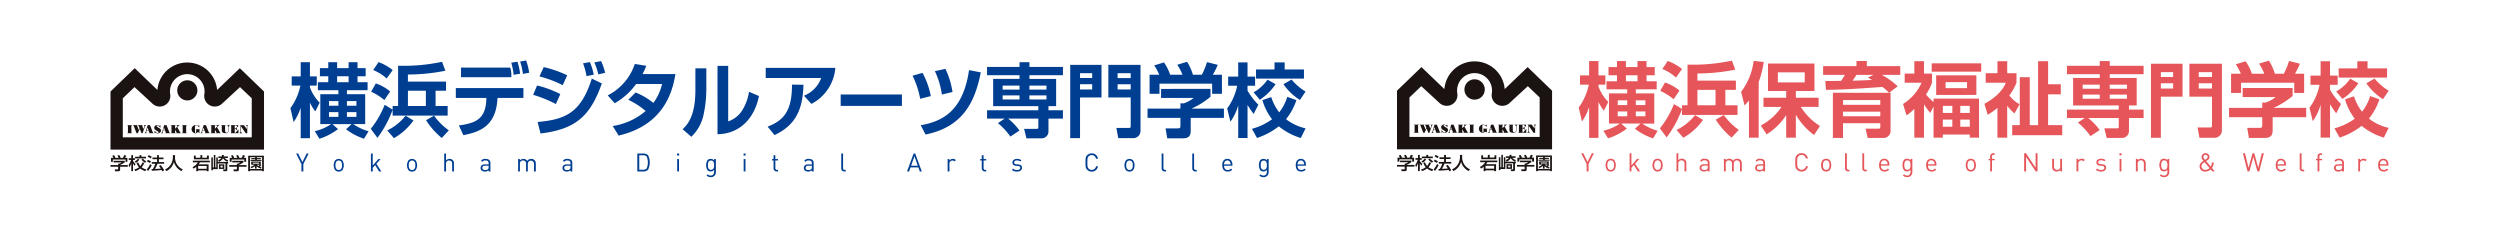 <svg xmlns="http://www.w3.org/2000/svg" width="528" height="50" viewBox="0 0 528 50">
  <g id="Group_8724" data-name="Group 8724" transform="translate(0 -200)">
    <rect id="Rectangle_1823" data-name="Rectangle 1823" width="528" height="50" transform="translate(0 200)" fill="#fff"/>
    <g id="Group_8713" data-name="Group 8713" transform="translate(295.045 212.804)">
      <path id="Path_304" data-name="Path 304" d="M129.478,118.15v1.579h-.409V118.15l-1.138-2.244h.44l.9,1.831.892-1.831h.44Z" transform="translate(-89.022 -96.334)" fill="#e55559"/>
      <path id="Path_305" data-name="Path 305" d="M134.215,119.3a1.1,1.1,0,0,1-1.514,0,1.876,1.876,0,0,1,0-2.1,1.1,1.1,0,0,1,1.514,0,1.876,1.876,0,0,1,0,2.1m-.274-1.868a.664.664,0,0,0-.483-.193.654.654,0,0,0-.478.193,1.145,1.145,0,0,0-.215.816,1.133,1.133,0,0,0,.215.816.654.654,0,0,0,.478.193.664.664,0,0,0,.483-.193,1.153,1.153,0,0,0,.211-.816,1.138,1.138,0,0,0-.211-.816" transform="translate(-88.322 -96.177)" fill="#e55559"/>
      <path id="Path_306" data-name="Path 306" d="M138.5,119.728l-.839-1.353-.515.59v.763h-.387v-3.823h.387v2.556l1.192-1.374h.483l-.9,1.009,1.052,1.632Z" transform="translate(-87.632 -96.334)" fill="#e55559"/>
      <path id="Path_307" data-name="Path 307" d="M142.768,119.3a1.1,1.1,0,0,1-1.514,0,1.875,1.875,0,0,1,0-2.1,1.1,1.1,0,0,1,1.514,0,1.876,1.876,0,0,1,0,2.1m-.274-1.868a.664.664,0,0,0-.483-.193.654.654,0,0,0-.478.193,1.145,1.145,0,0,0-.215.816,1.133,1.133,0,0,0,.215.816.654.654,0,0,0,.478.193.664.664,0,0,0,.483-.193,1.153,1.153,0,0,0,.211-.816,1.138,1.138,0,0,0-.211-.816" transform="translate(-86.975 -96.177)" fill="#e55559"/>
      <path id="Path_308" data-name="Path 308" d="M147.006,119.728V118.1c0-.468-.242-.7-.645-.7a.616.616,0,0,0-.661.7v1.632h-.387V115.9h.387v1.471a.957.957,0,0,1,.742-.322.89.89,0,0,1,.95.977v1.7Z" transform="translate(-86.285 -96.334)" fill="#e55559"/>
      <path id="Path_309" data-name="Path 309" d="M151.251,119.572v-.252a1.213,1.213,0,0,1-1.508.043.738.738,0,0,1-.2-.537c0-.466.329-.762.918-.762h.789v-.252c0-.382-.187-.58-.676-.58a.707.707,0,0,0-.666.306l-.264-.242a1.019,1.019,0,0,1,.935-.4c.713,0,1.057.311,1.057.881v1.793Zm0-1.219h-.735c-.4,0-.6.156-.6.468s.189.45.612.45a.8.8,0,0,0,.586-.176.617.617,0,0,0,.133-.457Z" transform="translate(-85.619 -96.177)" fill="#e55559"/>
      <path id="Path_310" data-name="Path 310" d="M157.363,119.572v-1.627a.656.656,0,1,0-1.31-.043v1.67h-.387v-1.627a.615.615,0,0,0-.649-.7.625.625,0,0,0-.661.7v1.627h-.387V116.93h.387v.289a.965.965,0,0,1,.747-.322.871.871,0,0,1,.81.44,1.015,1.015,0,0,1,.87-.44.964.964,0,0,1,.682.247.981.981,0,0,1,.285.736v1.691Z" transform="translate(-84.923 -96.177)" fill="#e55559"/>
      <path id="Path_311" data-name="Path 311" d="M161.378,119.572v-.252a1.213,1.213,0,0,1-1.508.043.738.738,0,0,1-.2-.537c0-.466.329-.762.918-.762h.789v-.252c0-.382-.188-.58-.676-.58a.705.705,0,0,0-.666.306l-.264-.242a1.018,1.018,0,0,1,.934-.4c.714,0,1.058.311,1.058.881v1.793Zm0-1.219h-.735c-.4,0-.6.156-.6.468s.188.45.612.45a.8.8,0,0,0,.586-.176.617.617,0,0,0,.133-.457Z" transform="translate(-84.025 -96.177)" fill="#e55559"/>
      <path id="Path_312" data-name="Path 312" d="M168.326,119.765a1.311,1.311,0,0,1-.956-.376c-.36-.36-.381-.692-.381-1.567s.021-1.208.381-1.568a1.31,1.31,0,0,1,.956-.375,1.3,1.3,0,0,1,1.326,1.138h-.42a.9.9,0,0,0-.906-.773.908.908,0,0,0-.661.269c-.241.247-.269.527-.269,1.31s.028,1.063.269,1.31a.937.937,0,0,0,1.579-.5h.409a1.3,1.3,0,0,1-1.326,1.138" transform="translate(-82.873 -96.338)" fill="#e55559"/>
      <path id="Path_313" data-name="Path 313" d="M173.529,119.3a1.1,1.1,0,0,1-1.514,0,1.876,1.876,0,0,1,0-2.1,1.1,1.1,0,0,1,1.514,0,1.875,1.875,0,0,1,0,2.1m-.273-1.868a.667.667,0,0,0-.484-.193.654.654,0,0,0-.478.193,1.654,1.654,0,0,0,0,1.632.654.654,0,0,0,.478.193.667.667,0,0,0,.484-.193,1.164,1.164,0,0,0,.21-.816,1.149,1.149,0,0,0-.21-.816" transform="translate(-82.132 -96.177)" fill="#e55559"/>
      <path id="Path_314" data-name="Path 314" d="M176.737,119.728a.63.63,0,0,1-.671-.7V115.9h.387v3.1c0,.258.086.387.355.387h.208v.333Z" transform="translate(-81.444 -96.334)" fill="#e55559"/>
      <path id="Path_315" data-name="Path 315" d="M179.9,119.728a.63.63,0,0,1-.671-.7V115.9h.387v3.1c0,.258.086.387.355.387h.208v.333Z" transform="translate(-80.945 -96.334)" fill="#e55559"/>
      <path id="Path_316" data-name="Path 316" d="M182.67,118.353c0,.58.27.913.779.913a.868.868,0,0,0,.693-.3l.263.23a1.218,1.218,0,0,1-.966.409c-.7,0-1.155-.419-1.155-1.353,0-.859.414-1.353,1.086-1.353.688,0,1.085.488,1.085,1.282v.172Zm1.316-.73a.678.678,0,0,0-1.234,0,1.016,1.016,0,0,0-.082.441h1.4a1.064,1.064,0,0,0-.086-.441" transform="translate(-80.465 -96.177)" fill="#e55559"/>
      <path id="Path_317" data-name="Path 317" d="M187.538,120.786a1.16,1.16,0,0,1-.9-.355l.252-.247a.815.815,0,0,0,.632.264c.512,0,.726-.361.726-.811v-.413a.852.852,0,0,1-.741.344.91.91,0,0,1-.639-.236,2.046,2.046,0,0,1,0-2.2.923.923,0,0,1,.645-.23.83.83,0,0,1,.74.344v-.311h.382v2.722a1.052,1.052,0,0,1-1.1,1.133m.059-3.544c-.574,0-.66.494-.66.988s.086.987.66.987.655-.494.655-.987-.081-.988-.655-.988" transform="translate(-79.793 -96.177)" fill="#e55559"/>
      <path id="Path_318" data-name="Path 318" d="M191.256,118.353c0,.58.269.913.778.913a.868.868,0,0,0,.693-.3l.263.23a1.218,1.218,0,0,1-.966.409c-.7,0-1.154-.419-1.154-1.353,0-.859.414-1.353,1.085-1.353.688,0,1.085.488,1.085,1.282v.172Zm1.316-.73a.679.679,0,0,0-1.235,0,1,1,0,0,0-.081.441h1.4a1.1,1.1,0,0,0-.086-.441" transform="translate(-79.113 -96.177)" fill="#e55559"/>
      <path id="Path_319" data-name="Path 319" d="M199.929,119.3a1.1,1.1,0,0,1-1.513,0,1.875,1.875,0,0,1,0-2.1,1.1,1.1,0,0,1,1.513,0,1.876,1.876,0,0,1,0,2.1m-.273-1.868a.665.665,0,0,0-.484-.193.651.651,0,0,0-.477.193,1.145,1.145,0,0,0-.215.816,1.133,1.133,0,0,0,.215.816.651.651,0,0,0,.477.193.665.665,0,0,0,.484-.193,1.158,1.158,0,0,0,.209-.816,1.143,1.143,0,0,0-.209-.816" transform="translate(-77.975 -96.177)" fill="#e55559"/>
      <path id="Path_320" data-name="Path 320" d="M202.984,117.383v2.346H202.6v-2.346h-.338v-.3h.338V116.6a.643.643,0,0,1,.671-.708h.28v.332h-.21c-.248,0-.354.146-.354.387v.473h.564v.3Z" transform="translate(-77.32 -96.335)" fill="#e55559"/>
      <path id="Path_321" data-name="Path 321" d="M211.191,119.728l-2.029-3.066v3.066h-.407v-3.823h.387l2.029,3.055v-3.055h.407v3.823Z" transform="translate(-76.297 -96.334)" fill="#e55559"/>
      <path id="Path_322" data-name="Path 322" d="M215.568,119.567v-.3a.973.973,0,0,1-.748.328.933.933,0,0,1-.681-.248.984.984,0,0,1-.269-.741v-1.685h.387v1.627c0,.466.247.7.645.7a.625.625,0,0,0,.66-.7v-1.627h.387v2.641Z" transform="translate(-75.491 -96.173)" fill="#e55559"/>
      <path id="Path_323" data-name="Path 323" d="M219.781,117.435a.553.553,0,0,0-.456-.193.645.645,0,0,0-.633.708v1.622H218.3V116.93h.387v.322a.888.888,0,0,1,.741-.354.81.81,0,0,1,.633.248Z" transform="translate(-74.793 -96.177)" fill="#e55559"/>
      <path id="Path_324" data-name="Path 324" d="M222.927,119.6a1.44,1.44,0,0,1-1.085-.381l.258-.258a1.088,1.088,0,0,0,.821.306c.441,0,.7-.155.7-.466,0-.237-.13-.36-.44-.387l-.435-.038c-.516-.043-.789-.269-.789-.708,0-.483.4-.773.972-.773a1.49,1.49,0,0,1,.949.285l-.252.252a1.127,1.127,0,0,0-.7-.209c-.387,0-.591.161-.591.435,0,.236.146.354.472.387l.414.038c.462.043.779.214.779.713s-.429.806-1.074.806" transform="translate(-74.236 -96.177)" fill="#e55559"/>
      <path id="Path_325" data-name="Path 325" d="M226.147,115.9h.435v.434h-.435Zm.022,1.186h.387v2.641h-.387Z" transform="translate(-73.558 -96.334)" fill="#e55559"/>
      <path id="Path_326" data-name="Path 326" d="M230.828,119.572v-1.627a.654.654,0,1,0-1.3,0v1.627h-.387V116.93h.387v.289a.953.953,0,0,1,.741-.322.929.929,0,0,1,.677.247.978.978,0,0,1,.273.736v1.691Z" transform="translate(-73.088 -96.177)" fill="#e55559"/>
      <path id="Path_327" data-name="Path 327" d="M234.415,120.786a1.16,1.16,0,0,1-.9-.355l.252-.247a.815.815,0,0,0,.632.264c.512,0,.726-.361.726-.811v-.413a.852.852,0,0,1-.741.344.91.91,0,0,1-.639-.236,2.046,2.046,0,0,1,0-2.2.923.923,0,0,1,.645-.23.83.83,0,0,1,.74.344v-.311h.382v2.722a1.052,1.052,0,0,1-1.1,1.133m.059-3.544c-.574,0-.66.494-.66.988s.086.987.66.987.655-.494.655-.987-.081-.988-.655-.988" transform="translate(-72.412 -96.177)" fill="#e55559"/>
      <path id="Path_328" data-name="Path 328" d="M243.446,119.732l-.343-.419a1.6,1.6,0,0,1-1.127.451,1.09,1.09,0,0,1-1.208-1.111c0-.575.409-.865.826-1.145a1.34,1.34,0,0,1-.413-.831.839.839,0,0,1,1.676,0,.825.825,0,0,1-.424.682l-.286.193.977,1.176a1.415,1.415,0,0,0,.215-.875h.387a1.789,1.789,0,0,1-.354,1.17l.585.7Zm-1.626-1.965c-.328.226-.655.44-.655.875a.748.748,0,0,0,.806.763,1.266,1.266,0,0,0,.9-.37Zm.2-1.541a.424.424,0,0,0-.44.446c0,.177.091.322.344.628l.2-.14c.176-.124.344-.258.344-.478a.445.445,0,0,0-.453-.456" transform="translate(-71.256 -96.338)" fill="#e55559"/>
      <path id="Path_329" data-name="Path 329" d="M252.112,119.728h-.381l-.848-3.06-.848,3.06h-.381l-.978-3.823h.435l.747,3.082.843-3.082h.366l.843,3.082.747-3.082h.435Z" transform="translate(-70.011 -96.334)" fill="#e55559"/>
      <path id="Path_330" data-name="Path 330" d="M255.048,118.353c0,.58.268.913.779.913a.867.867,0,0,0,.692-.3l.263.23a1.216,1.216,0,0,1-.966.409c-.7,0-1.154-.419-1.154-1.353,0-.859.413-1.353,1.085-1.353.688,0,1.085.488,1.085,1.282v.172Zm1.315-.73a.678.678,0,0,0-1.234,0,1,1,0,0,0-.081.441h1.4a1.046,1.046,0,0,0-.086-.441" transform="translate(-69.069 -96.177)" fill="#e55559"/>
      <path id="Path_331" data-name="Path 331" d="M259.71,119.728a.63.63,0,0,1-.671-.7V115.9h.387v3.1c0,.258.086.387.355.387h.208v.333Z" transform="translate(-68.38 -96.334)" fill="#e55559"/>
      <path id="Path_332" data-name="Path 332" d="M262.722,117.383v2.346h-.387v-2.346H262v-.3h.338V116.6a.643.643,0,0,1,.671-.708h.279v.332h-.208c-.248,0-.355.146-.355.387v.473h.564v.3Z" transform="translate(-67.914 -96.335)" fill="#e55559"/>
      <path id="Path_333" data-name="Path 333" d="M267,119.572v-.252a.938.938,0,0,1-.762.285.947.947,0,0,1-.748-.242.742.742,0,0,1-.2-.537c0-.466.328-.762.918-.762H267v-.252c0-.382-.187-.58-.676-.58a.7.7,0,0,0-.665.306l-.264-.242a1.019,1.019,0,0,1,.935-.4c.713,0,1.057.311,1.057.881v1.793Zm0-1.219h-.736q-.6,0-.595.468c0,.306.189.45.612.45a.8.8,0,0,0,.585-.176.612.612,0,0,0,.134-.457Z" transform="translate(-67.395 -96.177)" fill="#e55559"/>
      <path id="Path_334" data-name="Path 334" d="M271.195,117.435a.554.554,0,0,0-.457-.193.644.644,0,0,0-.632.708v1.622h-.387V116.93h.387v.322a.885.885,0,0,1,.74-.354.813.813,0,0,1,.634.248Z" transform="translate(-66.698 -96.177)" fill="#e55559"/>
      <path id="Path_335" data-name="Path 335" d="M273.736,118.353c0,.58.268.913.778.913a.868.868,0,0,0,.693-.3l.263.23a1.218,1.218,0,0,1-.966.409c-.7,0-1.154-.419-1.154-1.353,0-.859.414-1.353,1.085-1.353.688,0,1.085.488,1.085,1.282v.172Zm1.316-.73a.679.679,0,0,0-1.235,0,1,1,0,0,0-.081.441h1.4a1.1,1.1,0,0,0-.086-.441" transform="translate(-66.127 -96.177)" fill="#e55559"/>
      <path id="Path_336" data-name="Path 336" d="M127.476,108.879a12.192,12.192,0,0,0,2.127-4.818h-1.852v-1.955h1.92V99.071h1.972v3.035H133.1v1.955h-1.457v.395a9.327,9.327,0,0,0,2.075,3.258l-.926,1.852a8.837,8.837,0,0,1-1.149-1.869v7.6h-1.972v-6.518a11.528,11.528,0,0,1-1.509,3.071Zm5.2,4.905a10.091,10.091,0,0,0,3.5-1.509h-2.315V105.9h3.859v-.858h-4.373v-1.7h2.212v-1.269H133.77V100.34h1.784V99.071h1.887v1.269h2.451V99.071h1.9v1.269h1.732v1.732H141.8v1.269h2.144v1.7h-4.408v.858h3.894v6.38h-2.539a11.022,11.022,0,0,0,3.259,1.527l-.96,1.594a12.733,12.733,0,0,1-3.843-2.023l1.184-1.1h-4.082l1.184,1.064a12.931,12.931,0,0,1-3.962,2.057Zm3.036-5.419h2.006v-.994h-2.006Zm0,2.367h2.006V109.72h-2.006Zm1.732-7.393h2.451v-1.269H137.44Zm4.115,4.03h-2.023v.994h2.023Zm0,2.35h-2.023v1.013h2.023Z" transform="translate(-89.094 -98.984)" fill="#e55559"/>
      <path id="Path_337" data-name="Path 337" d="M146.954,109.234a23.226,23.226,0,0,1-3.241,5.985l-1.424-1.92a19.506,19.506,0,0,0,2.967-5.127l1.7,1.029v-.772h1.166V99.836A39.3,39.3,0,0,0,157.5,99l.7,1.9a40.957,40.957,0,0,1-7.991.806v1.509h8.128v1.955h-2.229v3.258h2.572v2.041h-11.73Zm-3.583-5.624a9.759,9.759,0,0,1,3.051,1.714l-1.234,1.836a12.1,12.1,0,0,0-2.829-1.784Zm.582-4.545a11.357,11.357,0,0,1,3.019,1.7l-1.286,1.8a9.619,9.619,0,0,0-2.882-1.8Zm7.442,12.451a12.959,12.959,0,0,1-4.166,3.773l-1.425-1.647a11.275,11.275,0,0,0,3.911-3.138Zm-1.182-3.087h3.824V105.17h-3.824Zm7.219,6.825a16,16,0,0,1-3.345-3.789l1.7-.978a13.347,13.347,0,0,0,3.156,3.138Z" transform="translate(-86.762 -98.996)" fill="#e55559"/>
      <path id="Path_338" data-name="Path 338" d="M158.765,107.409a13.894,13.894,0,0,1-.927,1.046l-.737-2.865a13.706,13.706,0,0,0,2.659-6.55l2.126.24a21.081,21.081,0,0,1-1.064,4.219v11.764h-2.057Zm2.5,5.283a11.759,11.759,0,0,0,4.373-3.927h-3.807v-1.939h4.8V105.4h-3.843v-5.8H172.6v5.8h-3.928v1.422h4.8v1.939h-3.755a12.717,12.717,0,0,0,4.046,4.03l-1.251,1.9a14.127,14.127,0,0,1-3.843-4.27v4.836h-2.039v-4.785a12.724,12.724,0,0,1-4.134,4.081Zm3.6-9.107h5.676v-2.126H164.87Z" transform="translate(-84.43 -98.989)" fill="#e55559"/>
      <path id="Path_339" data-name="Path 339" d="M186,105.775a14.137,14.137,0,0,0-1.388-1.234c-6.93.48-7.564.531-11.937.617l-.137-1.852c.462-.017,2.813-.035,3.344-.051.291-.429.446-.669.788-1.27h-4.6v-1.835h7.049V99.07H181.3v1.081h7.065v1.835h-3.91a16.39,16.39,0,0,1,3.361,2.418l-1.8,1.372h.292v7.872a1.481,1.481,0,0,1-1.647,1.663h-3.189l-.428-1.955h2.623c.326,0,.48,0,.48-.395v-.754h-7.872v3.1h-2.142v-9.535Zm-9.724,2.538h7.872v-.994h-7.872Zm0,2.419h7.872v-.961h-7.872Zm6.432-8.747h-3.6a13.948,13.948,0,0,1-.824,1.235c.652,0,3.533-.12,4.115-.154-.325-.189-.5-.275-.873-.5Z" transform="translate(-82.072 -98.984)" fill="#e55559"/>
      <path id="Path_340" data-name="Path 340" d="M192.4,110.041a20.928,20.928,0,0,1-1.321-1.836v7.049h-2.041v-6.088a10.1,10.1,0,0,1-1.646,1.373l-.738-2.4a10.165,10.165,0,0,0,3.911-4.492H187v-1.921h2.041V99.1h2.041v2.624h1.681v1.921a9.921,9.921,0,0,1-1.269,2.486,12.347,12.347,0,0,0,1.611,1.594v-.72h9.6v8.249H200.75v-.669h-5.695v.669H193.1v-6.6Zm10.77-8.729H192.707V99.546h10.461Zm-1.03,4.921h-8.489v-4.149h8.489Zm-7.082,3.791h2.007v-1.492h-2.007Zm0,2.916h2.007V111.43h-2.007Zm.583-8.146h4.528v-1.27h-4.528Zm3.1,5.231h2.007v-1.492h-2.007Zm0,2.916h2.007V111.43h-2.007Z" transform="translate(-79.777 -98.98)" fill="#e55559"/>
      <path id="Path_341" data-name="Path 341" d="M207.858,110.127a10.05,10.05,0,0,1-1.544-1.612v6.74h-2.058v-6.293a14.313,14.313,0,0,1-2.058,1.457l-.7-2.315c2.126-1.132,3.91-2.761,4.511-4.458h-4.235v-2.007h2.486V99.1h2.058v2.538h1.956v2.007a11.3,11.3,0,0,1-1.512,2.692,7.016,7.016,0,0,0,2.162,1.852Zm4.99-11.027h2.108v4.871h2.678V106.1h-2.678v6.5h2.984v2.126H207.376V112.6h1.595V102.479h2.11V112.6h1.766Z" transform="translate(-77.44 -98.98)" fill="#e55559"/>
      <path id="Path_342" data-name="Path 342" d="M220.314,111.108h-3.756v-1.784H227.5v-.874h-9.637v-5.814h5.625v-.789h-6.93v-1.765h6.93V99.071H225.6v1.012h7.152v1.765H225.6v.789h5.693v5.814h-1.629v.874h3.087v1.784h-3.087V113.8a1.463,1.463,0,0,1-1.595,1.508h-3.1l-.5-2.023h2.693c.325,0,.341-.12.341-.446v-1.733h-6.447a12.507,12.507,0,0,1,2.418,2.538l-1.939,1.287a14.7,14.7,0,0,0-2.657-2.865Zm-.428-6.19h3.6v-.858h-3.6Zm0,2.109h3.6v-.874h-3.6Zm5.711-2.109h3.636v-.858H225.6Zm0,2.109h3.636v-.874H225.6Z" transform="translate(-75.068 -98.984)" fill="#e55559"/>
      <path id="Path_343" data-name="Path 343" d="M231.89,99.559h6.672v6.963h-4.58V115.2H231.89Zm2.092,2.813h2.59v-1.029h-2.59Zm0,2.435h2.59v-1.115h-2.59Zm10.8,1.715h-4.768V99.559h6.86v13.995A1.555,1.555,0,0,1,245.2,115.2h-3.07l-.395-2.178h2.59c.394,0,.463-.035.463-.5Zm-2.8-4.151h2.8v-1.029h-2.8Zm0,2.435h2.8v-1.115h-2.8Z" transform="translate(-72.654 -98.907)" fill="#e55559"/>
      <path id="Path_344" data-name="Path 344" d="M259.568,104.776v1.681a16.865,16.865,0,0,1-4.048,2.521h6.911v1.972h-7.082v2.607c0,.84-.068,1.766-1.681,1.766H250.34l-.359-2.126h2.5c.6,0,.668-.069.668-.669V110.95H246.14v-1.972h7.013v-1.132l.7.017a6.9,6.9,0,0,0,2.125-1.167h-6.962v-1.92Zm-10.941-3.019a10.6,10.6,0,0,0-1.064-1.988l2.075-.635a9.751,9.751,0,0,1,1.321,2.624h2.624a10.761,10.761,0,0,0-1.115-2.126L254.56,99a10.883,10.883,0,0,1,1.251,2.761h1.9a15.457,15.457,0,0,0,1.1-2.692l2.3.583a18.548,18.548,0,0,1-1.045,2.109H262v4.065H259.91v-2.161H248.678v2.161h-2.11v-4.065Z" transform="translate(-70.411 -98.996)" fill="#e55559"/>
      <path id="Path_345" data-name="Path 345" d="M260.819,108.942a12.326,12.326,0,0,0,2.126-4.853h-1.92v-1.955h2.142V99.115h1.99v3.019h1.612v1.955h-1.612v1.029a13.69,13.69,0,0,0,2.316,3.019l-1.013,1.971a22.637,22.637,0,0,1-1.3-1.92v7.048h-1.99v-6.962a10.975,10.975,0,0,1-1.662,3.482Zm14.766-1.784a12.785,12.785,0,0,1-2.213,4.064,10.484,10.484,0,0,0,4.167,1.956l-1.012,2.057a13.43,13.43,0,0,1-4.7-2.486,15.175,15.175,0,0,1-4.647,2.486l-1.081-1.954a13.14,13.14,0,0,0,4.287-2.042,12.035,12.035,0,0,1-2.058-4.081l1.887-.652a10.239,10.239,0,0,0,1.7,3.258,9.8,9.8,0,0,0,1.714-3.309Zm-4.442-3.4a11.739,11.739,0,0,1-3.362,3.31l-1.32-1.578a8.858,8.858,0,0,0,2.967-2.71Zm-.223-4.647h2.162v1.509H277.2v1.938h-10.22v-1.938h3.943Zm3.637,3.653a12.118,12.118,0,0,0,2.983,2.573l-1.2,1.782a12.078,12.078,0,0,1-3.515-3.361Z" transform="translate(-68.099 -98.977)" fill="#e55559"/>
      <path id="Path_346" data-name="Path 346" d="M94.926,116.787a3.113,3.113,0,0,0-.233-.45l.377-.131a2.136,2.136,0,0,1,.292.547l-.089.025v.008h.779a2.916,2.916,0,0,0-.264-.472l.385-.138a2.867,2.867,0,0,1,.3.569l-.128.032v.008h.632a4.248,4.248,0,0,0,.257-.6l.448.124a3.8,3.8,0,0,1-.257.476h.494v.837h-.394v-.49H94.814v.49H94.42v-.837Zm2.435.62v.3a4.246,4.246,0,0,1-.993.585v.028H98v.359H96.368v.654c0,.259-.273.3-.319.3h-.764l-.073-.387h.627c.109,0,.109-.052.109-.117v-.454H94.315v-.359h1.633v-.285h.17a1.751,1.751,0,0,0,.576-.288H94.962v-.344Z" transform="translate(-94.315 -96.291)" fill="#1a1311"/>
      <path id="Path_347" data-name="Path 347" d="M97.655,118.307a3.549,3.549,0,0,0,.522-1.082h-.491v-.351h.542V116.2H98.6v.676h.413v.351H98.6v.213a2.932,2.932,0,0,0,.542.675l-.2.354a1.962,1.962,0,0,1-.331-.5H98.6v1.651h-.369v-1.685H98.22a2.91,2.91,0,0,1-.417.866ZM99.98,116.2h.4v.351h.977v.348H99.038v-.348h.942Zm1.006,1.67a2.931,2.931,0,0,1-.55.924,2.64,2.64,0,0,0,1,.461l-.194.366a3.086,3.086,0,0,1-1.1-.556,3.687,3.687,0,0,1-1.068.556l-.206-.34a3.069,3.069,0,0,0,1-.479,2.539,2.539,0,0,1-.51-.938l.362-.1a2.2,2.2,0,0,0,.436.771,2.455,2.455,0,0,0,.448-.782Zm-.262-.9a2.552,2.552,0,0,0,.71.569l-.257.307a2.543,2.543,0,0,1-.78-.7Zm-.767.178a2.4,2.4,0,0,1-.736.694l-.277-.271a1.8,1.8,0,0,0,.685-.588Z" transform="translate(-93.789 -96.288)" fill="#1a1311"/>
      <path id="Path_348" data-name="Path 348" d="M103.29,118.033a6.422,6.422,0,0,1-.537,1.107,11.914,11.914,0,0,0,1.255-.076,4.567,4.567,0,0,0-.405-.566l.354-.186a4.588,4.588,0,0,1,.759,1.166l-.4.176c-.05-.11-.089-.188-.14-.286-.557.088-1.7.146-2.1.157l-.053-.362c.053,0,.259-.007.291-.007a4.561,4.561,0,0,0,.507-1.122h-.744v-.351h1.13v-.613h-.973v-.354h.973V116.2h.394v.516h.973v.354h-.973v.613h1.122v.351ZM101.41,116.2a5.043,5.043,0,0,1,.662.354l-.253.345a3.967,3.967,0,0,0-.631-.384Zm-.183,1a5.35,5.35,0,0,1,.681.347l-.243.34a3.377,3.377,0,0,0-.637-.355Zm.823,1.155a6.694,6.694,0,0,1-.777,1.245l-.265-.369a4.066,4.066,0,0,0,.708-1.11Z" transform="translate(-93.261 -96.288)" fill="#1a1311"/>
      <path id="Path_349" data-name="Path 349" d="M106.035,116.205h.456v.45a2.746,2.746,0,0,0,1.647,2.579l-.269.373a3.078,3.078,0,0,1-1.605-1.943h-.007a3.017,3.017,0,0,1-1.6,1.943l-.288-.366a2.742,2.742,0,0,0,1.321-1.213,3.073,3.073,0,0,0,.343-1.359Z" transform="translate(-92.732 -96.286)" fill="#1a1311"/>
      <path id="Path_350" data-name="Path 350" d="M112.453,119.109h-1.828V118.5h1.828Zm-2.217.519h.389v-.164h1.828v.164h.405v-1.469h-2.108a2.534,2.534,0,0,0,.27-.424h2.107v-.347H109.5v.347h1.068a2.532,2.532,0,0,1-1.119,1.008l.227.34a3.128,3.128,0,0,0,.565-.388Zm-.51-3.336v.811h3.186v-.811h-.4v.468h-1v-.566h-.394v.566h-1.006v-.468Z" transform="translate(-91.933 -96.288)" fill="#1a1311"/>
      <path id="Path_351" data-name="Path 351" d="M115.323,118.846h-.453v-.39h.453Zm.6-.862v1.125c0,.1,0,.157-.133.157h-.377l.058.361h.5c.332,0,.332-.182.332-.306v-1.338h.19v-.333h-2.223V116.7h-.316v2.126h-.2v-2.645h-.328v2.645h-.2V116.7H112.9v2.722h.326v-.241h1.045v-1.2Zm-.76-1.8a2.065,2.065,0,0,1-.023.31H114.4v.329h.635a1.245,1.245,0,0,1-.685.447l.194.346a1.561,1.561,0,0,0,.868-.742,1.756,1.756,0,0,0,.927.747l.16-.348a1.363,1.363,0,0,1-.751-.449h.689v-.329h-.9a2.176,2.176,0,0,0,.035-.31Zm-.642,2.97h1.149v-.994H114.52Z" transform="translate(-91.389 -96.29)" fill="#1a1311"/>
      <path id="Path_352" data-name="Path 352" d="M116.81,116.787a2.981,2.981,0,0,0-.234-.45l.378-.131a2.135,2.135,0,0,1,.292.547l-.089.025v.008h.779a2.826,2.826,0,0,0-.265-.472l.387-.138a2.929,2.929,0,0,1,.3.569l-.128.032v.008h.632a4.173,4.173,0,0,0,.256-.6l.449.124a3.793,3.793,0,0,1-.257.476h.494v.837h-.394v-.49H116.7v.49H116.3v-.837Zm2.435.62v.3a4.271,4.271,0,0,1-.993.585v.028h1.637v.359h-1.637v.654c0,.259-.273.3-.319.3h-.764l-.074-.387h.627c.109,0,.109-.052.109-.117v-.454H116.2v-.359h1.632v-.285H118a1.761,1.761,0,0,0,.576-.288h-1.733v-.344Z" transform="translate(-90.869 -96.291)" fill="#1a1311"/>
      <path id="Path_353" data-name="Path 353" d="M122.024,117.994H120.7v-.2h1.329Zm.346.248v-.007h.008v-.683H120.34v.683h.7a2.377,2.377,0,0,1-.838.439l.14.293a2.37,2.37,0,0,0,.8-.447v.538h.347v-.5a2.523,2.523,0,0,0,.868.5l.191-.275a3.282,3.282,0,0,1-.4-.146,2.908,2.908,0,0,0,.355-.325Zm-.211-.007a2.923,2.923,0,0,1-.277.26,2.669,2.669,0,0,1-.343-.26Zm-2.465-1.932v3.309h.381v-.15h2.588v.15h.377V116.3Zm1.851.314h1.118v2.521h-2.588v-2.521h1.108v.186h-.823v.229h.823v.15h-.966v.234h2.3v-.234h-.969v-.15h.837V116.8h-.837Z" transform="translate(-90.319 -96.271)" fill="#1a1311"/>
      <path id="Path_354" data-name="Path 354" d="M110.693,115.087H96.943v-8.332l2.5-2.381,3.772,3.472a2.26,2.26,0,0,0,3.852-1.87,3.692,3.692,0,1,1,7.26,0,2.259,2.259,0,0,0,3.851,1.87l3.77-3.472,2.5,2.381v8.332H110.622l.019,2.62h16.426V105.323l-5.16-4.983-4.843,4.644a6.394,6.394,0,0,0-12.742,0l-4.839-4.644-5.167,4.983v12.385h16.377Z" transform="translate(-94.315 -98.975)" fill="#1a1311"/>
      <path id="Path_355" data-name="Path 355" d="M108.766,106.7a2.148,2.148,0,1,0-2.145-2.145,2.147,2.147,0,0,0,2.145,2.145" transform="translate(-92.377 -98.459)" fill="#1a1311"/>
      <path id="Path_356" data-name="Path 356" d="M102.409,112.325l-.655-1.648h-.5v0h0L100.8,112.2l-.226.2h.5l-.156-.183.115-.389h.406l.2.5H101.5v.071h1.045v-.071Zm-1.35-.579.163-.549.218.549Z" transform="translate(-93.329 -97.157)" fill="#1a1311"/>
      <path id="Path_357" data-name="Path 357" d="M105.453,112.325l-.654-1.648h-.5v0l-.449,1.516-.23.2h.5l-.176-.183.119-.389h.429l.2.5h-.2v.071h1.1v-.071Zm-1.369-.579.162-.549.219.549Z" transform="translate(-92.85 -97.157)" fill="#1a1311"/>
      <path id="Path_358" data-name="Path 358" d="M112.727,112.325l-.659-1.648h-.5v0h0l-.453,1.516-.227.2h.5l-.179-.183.119-.389h.428l.2.5h-.147v.071h1.045v-.071Zm-1.373-.579.163-.549.218.549Z" transform="translate(-91.705 -97.157)" fill="#1a1311"/>
      <path id="Path_359" data-name="Path 359" d="M103.7,111.273v-.595l-.279.154a.688.688,0,0,0-.806-.067.553.553,0,0,0-.1.824c.277.287,1.049.528.733.714-.236.095-.513-.052-.793-.5v.59l.247-.138a.7.7,0,0,0,.888.014.536.536,0,0,0-.106-.936c-.595-.314-.679-.541-.51-.583.108-.031.449.112.728.519" transform="translate(-93.046 -97.16)" fill="#1a1311"/>
      <path id="Path_360" data-name="Path 360" d="M98.435,110.753v-.076H97.4v.076h.149v1.573H97.4v.069h1.031v-.069h-.149v-1.573Z" transform="translate(-93.829 -97.157)" fill="#1a1311"/>
      <path id="Path_361" data-name="Path 361" d="M108.534,110.753v-.076H107.5v.076h.147v1.573H107.5v.069h1.038v-.069h-.153v-1.573Z" transform="translate(-92.24 -97.157)" fill="#1a1311"/>
      <path id="Path_362" data-name="Path 362" d="M100.771,110.677l.142.235-.216.611-.294-.77h.091v-.076h-.971v.076h.119l.219.582-.176.374-.365-.956H99.4v-.076H98.46v.076h.118l.644,1.642h.256l.436-.932.37.932h.222l.523-1.487.238-.232Z" transform="translate(-93.662 -97.157)" fill="#1a1311"/>
      <path id="Path_363" data-name="Path 363" d="M107.48,112.318l-.675-1.218.134-.15.376-.273h-.662l.168.265-.477.508v-.691h.117v-.074h-.117v-.008h-.772v.008h-.125v.074h.125v1.559h-.125v.078h1.014v-.078h-.117v-.667l.374.667h-.135v.078h1.012v-.078Z" transform="translate(-92.562 -97.157)" fill="#1a1311"/>
      <path id="Path_364" data-name="Path 364" d="M114.823,112.318l-.685-1.218.139-.15.387-.273h-.672l.166.265-.477.508v-.691h.122v-.074h-.122v-.008h-.771v.008h-.123v.074h.123v1.559h-.123v.078H113.8v-.078h-.122v-.667l.383.667h-.145v.078h1.015v-.078Z" transform="translate(-91.407 -97.157)" fill="#1a1311"/>
      <path id="Path_365" data-name="Path 365" d="M111.039,111.542h-.1v-.006h-.706v.006h-.094v.058h.1c0,.132,0,.429,0,.585,0,.2-.248.207-.248-.027v-1.221c0-.383.666-.159.914.258v-.525l-.263.146a1.064,1.064,0,0,0-.5-.152.877.877,0,1,0,0,1.754c.2-.02.19-.1.325-.184s.326-.049.478.164v-.8h.1Z" transform="translate(-91.964 -97.159)" fill="#1a1311"/>
      <path id="Path_366" data-name="Path 366" d="M116,110.677l.245.324v.819c0,.265-.141.479-.388.475s-.3-.282-.3-.458v-1.088h.123v-.072h-.956v.072h.123v1.031c0,.372.174.616.846.616a.546.546,0,0,0,.624-.575V111l.228-.324Z" transform="translate(-91.102 -97.157)" fill="#1a1311"/>
      <path id="Path_367" data-name="Path 367" d="M117.479,112.328h-.146v-.859h.131l.314.338v-.716l-.314.3h-.131v-.647h.28l.448.44v-.5H116.48v.062h.1v1.589h-.124v.067h1.676v-.828Z" transform="translate(-90.829 -97.157)" fill="#1a1311"/>
      <path id="Path_368" data-name="Path 368" d="M119.751,112.4V110.9l.2-.225h-.51l.214.225-.007.605-.617-.83h-.865v.082h.138v1.382l-.23.255h.594l-.255-.259,0-1.186,1,1.446Z" transform="translate(-90.574 -97.157)" fill="#1a1311"/>
    </g>
    <g id="Group_8714" data-name="Group 8714" transform="translate(23.334 212.776)">
      <g id="Group_10" data-name="Group 10" transform="translate(0 0)">
        <path id="Path_121" data-name="Path 121" d="M129.132,118.544v1.563h-.4v-1.563l-1.126-2.222h.437l.893,1.813.882-1.813h.437Z" transform="translate(-88.399 -96.674)" fill="#003e92"/>
        <path id="Path_122" data-name="Path 122" d="M136.346,119.7a1.09,1.09,0,0,1-1.5,0,1.857,1.857,0,0,1,0-2.083,1.09,1.09,0,0,1,1.5,0,1.857,1.857,0,0,1,0,2.083m-.27-1.85a.658.658,0,0,0-.478-.191.646.646,0,0,0-.473.191,1.134,1.134,0,0,0-.213.808,1.122,1.122,0,0,0,.213.808.646.646,0,0,0,.473.191.658.658,0,0,0,.478-.191,1.147,1.147,0,0,0,.207-.808,1.132,1.132,0,0,0-.207-.808" transform="translate(-87.389 -96.529)" fill="#003e92"/>
        <path id="Path_123" data-name="Path 123" d="M143.114,120.107l-.83-1.34-.51.584v.755h-.383v-3.785h.383v2.53l1.179-1.36h.479l-.887,1,1.042,1.616Z" transform="translate(-86.387 -96.674)" fill="#003e92"/>
        <path id="Path_124" data-name="Path 124" d="M149.858,119.7a1.09,1.09,0,0,1-1.5,0,1.857,1.857,0,0,1,0-2.083,1.09,1.09,0,0,1,1.5,0,1.857,1.857,0,0,1,0,2.083m-.27-1.85a.658.658,0,0,0-.478-.191.646.646,0,0,0-.473.191,1.134,1.134,0,0,0-.213.808,1.122,1.122,0,0,0,.213.808.646.646,0,0,0,.473.191.658.658,0,0,0,.478-.191,1.147,1.147,0,0,0,.207-.808,1.132,1.132,0,0,0-.207-.808" transform="translate(-85.417 -96.529)" fill="#003e92"/>
        <path id="Path_125" data-name="Path 125" d="M156.577,120.107v-1.616c0-.463-.24-.691-.638-.691a.61.61,0,0,0-.653.691v1.616H154.9v-3.785h.383v1.456a.946.946,0,0,1,.735-.319.881.881,0,0,1,.94.967v1.68Z" transform="translate(-84.416 -96.674)" fill="#003e92"/>
        <path id="Path_126" data-name="Path 126" d="M163.3,119.962v-.25a1.2,1.2,0,0,1-1.494.042.735.735,0,0,1-.2-.532c0-.462.325-.754.91-.754h.781v-.25c0-.378-.186-.574-.67-.574a.7.7,0,0,0-.658.3l-.261-.239a1.007,1.007,0,0,1,.925-.393c.707,0,1.047.308,1.047.872v1.775Zm0-1.207h-.729q-.59,0-.589.463c0,.3.186.446.605.446a.791.791,0,0,0,.58-.174.606.606,0,0,0,.133-.453Z" transform="translate(-83.437 -96.529)" fill="#003e92"/>
        <path id="Path_127" data-name="Path 127" d="M171.876,119.962v-1.611a.649.649,0,1,0-1.3-.042v1.654H170.2v-1.611a.609.609,0,0,0-.643-.7.619.619,0,0,0-.654.7v1.611h-.383v-2.615h.383v.286a.956.956,0,0,1,.739-.319.864.864,0,0,1,.8.435,1,1,0,0,1,.861-.435.954.954,0,0,1,.675.244.971.971,0,0,1,.282.729v1.674Z" transform="translate(-82.43 -96.529)" fill="#003e92"/>
        <path id="Path_128" data-name="Path 128" d="M178.388,119.962v-.25a1.2,1.2,0,0,1-1.493.042.73.73,0,0,1-.2-.532c0-.462.325-.754.909-.754h.782v-.25c0-.378-.186-.574-.669-.574a.7.7,0,0,0-.659.3l-.261-.239a1.009,1.009,0,0,1,.926-.393c.706,0,1.046.308,1.046.872v1.775Zm0-1.207h-.728c-.394,0-.59.155-.59.463s.187.446.606.446a.791.791,0,0,0,.58-.174.61.61,0,0,0,.132-.453Z" transform="translate(-81.236 -96.529)" fill="#003e92"/>
        <path id="Path_129" data-name="Path 129" d="M192.784,119.708a1.253,1.253,0,0,1-.993.4h-1.3v-3.785h1.3a1.25,1.25,0,0,1,.993.4,3.5,3.5,0,0,1,0,2.986m-.319-2.748a.943.943,0,0,0-.744-.276H190.9v3.062h.824a.944.944,0,0,0,.744-.277,3.273,3.273,0,0,0,0-2.508" transform="translate(-79.223 -96.674)" fill="#003e92"/>
        <path id="Path_130" data-name="Path 130" d="M197.819,116.318h.431v.43h-.431Zm.023,1.175h.383v2.615h-.383Z" transform="translate(-78.154 -96.675)" fill="#003e92"/>
        <path id="Path_131" data-name="Path 131" d="M204.146,121.164a1.148,1.148,0,0,1-.887-.352l.25-.244a.807.807,0,0,0,.626.261c.506,0,.719-.358.719-.8v-.409a.843.843,0,0,1-.733.34.9.9,0,0,1-.632-.234,2.025,2.025,0,0,1,0-2.181.913.913,0,0,1,.638-.228.822.822,0,0,1,.732.34v-.308h.378v2.7a1.041,1.041,0,0,1-1.09,1.122m.058-3.509c-.568,0-.653.489-.653.979s.085.977.653.977.649-.489.649-.977-.08-.979-.649-.979" transform="translate(-77.373 -96.529)" fill="#003e92"/>
        <path id="Path_132" data-name="Path 132" d="M210.073,116.318h.431v.43h-.431Zm.022,1.175h.383v2.615h-.383Z" transform="translate(-76.366 -96.675)" fill="#003e92"/>
        <path id="Path_133" data-name="Path 133" d="M216.31,120.06a.641.641,0,0,1-.669-.7v-1.621h-.33v-.292h.33v-.8h.383v.8h.557v.292h-.557v1.61c0,.24.112.383.356.383h.2v.33Z" transform="translate(-75.602 -96.628)" fill="#003e92"/>
        <path id="Path_134" data-name="Path 134" d="M222.874,119.962v-.25a1.2,1.2,0,0,1-1.493.042.73.73,0,0,1-.2-.532c0-.462.325-.754.909-.754h.781v-.25c0-.378-.186-.574-.669-.574a.7.7,0,0,0-.659.3l-.261-.239a1.008,1.008,0,0,1,.925-.393c.707,0,1.047.308,1.047.872v1.775Zm0-1.207h-.728c-.394,0-.59.155-.59.463s.186.446.606.446a.792.792,0,0,0,.58-.174.611.611,0,0,0,.132-.453Z" transform="translate(-74.745 -96.529)" fill="#003e92"/>
        <path id="Path_135" data-name="Path 135" d="M228.744,120.107a.623.623,0,0,1-.665-.7v-3.088h.383v3.072c0,.256.085.383.352.383h.206v.33Z" transform="translate(-73.739 -96.674)" fill="#003e92"/>
        <path id="Path_136" data-name="Path 136" d="M242.892,120.107l-.3-.855h-1.655l-.3.855H240.2l1.392-3.784h.34l1.387,3.784Zm-1.122-3.205-.712,2h1.413Z" transform="translate(-71.97 -96.674)" fill="#003e92"/>
        <path id="Path_137" data-name="Path 137" d="M249.144,117.847a.548.548,0,0,0-.453-.191.638.638,0,0,0-.626.7v1.605h-.383v-2.615h.383v.319a.879.879,0,0,1,.733-.351.8.8,0,0,1,.627.245Z" transform="translate(-70.878 -96.529)" fill="#003e92"/>
        <path id="Path_138" data-name="Path 138" d="M254.686,120.06a.642.642,0,0,1-.67-.7v-1.621h-.329v-.292h.329v-.8h.383v.8h.558v.292H254.4v1.61c0,.24.112.383.356.383h.2v.33Z" transform="translate(-70.002 -96.628)" fill="#003e92"/>
        <path id="Path_139" data-name="Path 139" d="M260.6,119.994a1.426,1.426,0,0,1-1.074-.377l.254-.256a1.081,1.081,0,0,0,.814.3c.435,0,.7-.154.7-.462,0-.235-.128-.356-.435-.383l-.431-.038c-.511-.042-.782-.266-.782-.7,0-.478.4-.765.961-.765a1.476,1.476,0,0,1,.941.282l-.25.25a1.116,1.116,0,0,0-.7-.207c-.383,0-.586.159-.586.431,0,.234.144.351.468.383l.41.038c.457.042.771.212.771.706s-.425.8-1.063.8" transform="translate(-69.151 -96.529)" fill="#003e92"/>
        <path id="Path_140" data-name="Path 140" d="M274.413,120.143a1.3,1.3,0,0,1-.947-.372c-.356-.356-.377-.685-.377-1.552s.021-1.2.377-1.553a1.3,1.3,0,0,1,.947-.371,1.282,1.282,0,0,1,1.313,1.126h-.416a.917.917,0,0,0-1.55-.5c-.24.244-.267.521-.267,1.3s.027,1.052.267,1.3a.926.926,0,0,0,1.562-.5h.4a1.285,1.285,0,0,1-1.313,1.126" transform="translate(-67.171 -96.678)" fill="#003e92"/>
        <path id="Path_141" data-name="Path 141" d="M282.091,119.7a1.09,1.09,0,0,1-1.5,0,1.851,1.851,0,0,1,0-2.083,1.09,1.09,0,0,1,1.5,0,1.857,1.857,0,0,1,0,2.083m-.27-1.85a.659.659,0,0,0-.479-.191.648.648,0,0,0-.473.191,1.14,1.14,0,0,0-.213.808,1.127,1.127,0,0,0,.213.808.648.648,0,0,0,.473.191.659.659,0,0,0,.479-.191,1.147,1.147,0,0,0,.207-.808,1.132,1.132,0,0,0-.207-.808" transform="translate(-66.123 -96.529)" fill="#003e92"/>
        <path id="Path_142" data-name="Path 142" d="M287.791,120.107a.623.623,0,0,1-.665-.7v-3.088h.383v3.072c0,.256.085.383.352.383h.206v.33Z" transform="translate(-65.123 -96.674)" fill="#003e92"/>
        <path id="Path_143" data-name="Path 143" d="M293.438,120.107a.623.623,0,0,1-.665-.7v-3.088h.383v3.072c0,.256.085.383.351.383h.206v.33Z" transform="translate(-64.299 -96.674)" fill="#003e92"/>
        <path id="Path_144" data-name="Path 144" d="M298.684,118.755c0,.574.267.9.771.9a.859.859,0,0,0,.686-.3l.26.228a1.206,1.206,0,0,1-.957.4c-.7,0-1.144-.415-1.144-1.34,0-.85.41-1.34,1.075-1.34.681,0,1.074.484,1.074,1.27v.171Zm1.3-.723a.671.671,0,0,0-1.222,0,1,1,0,0,0-.081.437h1.388a1.054,1.054,0,0,0-.085-.437" transform="translate(-63.493 -96.529)" fill="#003e92"/>
        <path id="Path_145" data-name="Path 145" d="M306.026,121.164a1.15,1.15,0,0,1-.887-.352l.25-.244a.808.808,0,0,0,.627.261c.505,0,.717-.358.717-.8v-.409a.843.843,0,0,1-.733.34.9.9,0,0,1-.633-.234,2.025,2.025,0,0,1,0-2.181.914.914,0,0,1,.638-.228.825.825,0,0,1,.733.34v-.308h.377v2.7a1.041,1.041,0,0,1-1.09,1.122m.059-3.509c-.568,0-.653.489-.653.979s.085.977.653.977.649-.489.649-.977-.079-.979-.649-.979" transform="translate(-62.508 -96.529)" fill="#003e92"/>
        <path id="Path_146" data-name="Path 146" d="M312.229,118.755c0,.574.266.9.77.9a.859.859,0,0,0,.686-.3l.26.228a1.206,1.206,0,0,1-.957.4c-.7,0-1.142-.415-1.142-1.34,0-.85.41-1.34,1.074-1.34.681,0,1.074.484,1.074,1.27v.171Zm1.3-.723a.672.672,0,0,0-1.223,0,.99.99,0,0,0-.08.437h1.388a1.091,1.091,0,0,0-.085-.437" transform="translate(-61.516 -96.529)" fill="#003e92"/>
        <path id="Path_147" data-name="Path 147" d="M126.553,109.2a12.069,12.069,0,0,0,2.105-4.77h-1.833v-1.935h1.9V99.487h1.953v3.006h1.444v1.935h-1.444v.39a9.246,9.246,0,0,0,2.055,3.226l-.917,1.833a8.783,8.783,0,0,1-1.138-1.849v7.521h-1.953V109.1a11.373,11.373,0,0,1-1.493,3.039Zm5.144,4.855a9.981,9.981,0,0,0,3.463-1.494h-2.292v-6.315h3.82V105.4h-4.329v-1.681h2.19v-1.256h-1.766v-1.715h1.766V99.487h1.868v1.256h2.428V99.487h1.885v1.256h1.714v1.715H140.73v1.256h2.121V105.4h-4.362v.849h3.854v6.315h-2.512a10.857,10.857,0,0,0,3.225,1.511l-.951,1.579a12.6,12.6,0,0,1-3.8-2l1.171-1.086h-4.04l1.171,1.053a12.809,12.809,0,0,1-3.922,2.037Zm3.006-5.365h1.986V107.7H134.7Zm0,2.343h1.986v-1H134.7Zm1.714-7.318h2.428v-1.256h-2.428Zm4.075,3.99h-2v.984h2Zm0,2.326h-2v1h2Z" transform="translate(-88.552 -99.131)" fill="#003e92"/>
        <path id="Path_148" data-name="Path 148" d="M145.983,109.549a22.961,22.961,0,0,1-3.21,5.926l-1.408-1.9A19.311,19.311,0,0,0,144.3,108.5l1.681,1.019v-.764h1.155v-8.506a38.89,38.89,0,0,0,9.286-.832l.7,1.885a40.55,40.55,0,0,1-7.913.8v1.494h8.048v1.935h-2.207v3.226H157.6v2.02H145.983Zm-3.548-5.568a9.677,9.677,0,0,1,3.022,1.7l-1.223,1.817a11.979,11.979,0,0,0-2.8-1.766Zm.576-4.5A11.21,11.21,0,0,1,146,101.162l-1.273,1.783a9.523,9.523,0,0,0-2.853-1.783Zm7.369,12.327a12.849,12.849,0,0,1-4.125,3.736l-1.409-1.631a11.156,11.156,0,0,0,3.87-3.107Zm-1.172-3.056H153v-3.226h-3.787Zm7.148,6.757a15.87,15.87,0,0,1-3.311-3.752l1.681-.968a13.178,13.178,0,0,0,3.124,3.107Z" transform="translate(-86.391 -99.141)" fill="#003e92"/>
        <path id="Path_149" data-name="Path 149" d="M171.316,105v2.089h-5.467l-.034.441c-.424,5.62-3.854,6.757-7.181,7.42l-.951-2.055c3.4-.474,5.621-1.256,5.79-5.382l.017-.424h-6.451V105Zm-2.785-4.328a5.039,5.039,0,0,1,.237,1.545v.492H158.141V100.67Zm.713,1.527a14.048,14.048,0,0,0-.492-2.563l1.306-.2a13.548,13.548,0,0,1,.56,2.53Zm1.97-.187a13.686,13.686,0,0,0-.595-2.615l1.274-.22a13.9,13.9,0,0,1,.644,2.581Z" transform="translate(-84.104 -99.176)" fill="#003e92"/>
        <path id="Path_150" data-name="Path 150" d="M176.092,108.362a26.578,26.578,0,0,0-4.8-1.953l.832-1.97a22.4,22.4,0,0,1,4.907,1.817Zm-3.855,3.786c5.961-.526,9.168-2,11.444-9.167L185.8,104c-2.444,6.977-5.62,9.694-12.953,10.577Zm5.3-7.776a25,25,0,0,0-4.907-1.85l.9-1.97a25.137,25.137,0,0,1,4.958,1.731Zm5.042-1.9a17.446,17.446,0,0,0-.746-2.716l1.442-.256a12.977,12.977,0,0,1,.815,2.648Zm2.479-.374a15.421,15.421,0,0,0-.832-2.529l1.409-.289a13.68,13.68,0,0,1,.866,2.479Z" transform="translate(-82.025 -99.161)" fill="#003e92"/>
        <path id="Path_151" data-name="Path 151" d="M190.925,105.84a14.314,14.314,0,0,1,3.751,2.207,10.609,10.609,0,0,0,1.835-4.006h-5.466a14.58,14.58,0,0,1-4.534,4.074l-1.477-1.663a11.48,11.48,0,0,0,5.723-6.639l2.428.391a14.1,14.1,0,0,1-.8,1.749h6.945c-.629,3.957-2.581,10.782-11.987,12.989l-1.256-2.02a13.942,13.942,0,0,0,6.961-3.175,16.235,16.235,0,0,0-3.668-2.359Z" transform="translate(-80.02 -99.083)" fill="#003e92"/>
        <path id="Path_152" data-name="Path 152" d="M203.847,104.872a25.558,25.558,0,0,1-.543,5.416,8.975,8.975,0,0,1-2.632,4.856l-1.833-1.6c.934-.9,2.7-2.6,2.7-8.336v-4.516h2.309Zm4.618,7.012a5.523,5.523,0,0,0,3.022-2.428,10.106,10.106,0,0,0,1.375-3.82l2.105.9c-.95,4.72-4.058,8-8.76,8.065V100.169h2.259Z" transform="translate(-78.005 -99.031)" fill="#003e92"/>
        <path id="Path_153" data-name="Path 153" d="M228.858,100.538a9.389,9.389,0,0,1-5.059,7.607l-1.563-1.731a6.357,6.357,0,0,0,3.634-3.735H214.155v-2.141Zm-14.3,12.411c3.21-1.256,5.162-3.073,5.144-8.88l2.428.034c-.136,4.822-1.375,8.421-6.112,10.628Z" transform="translate(-75.77 -98.977)" fill="#003e92"/>
        <rect id="Rectangle_107" data-name="Rectangle 107" width="12.935" height="2.411" transform="translate(154.218 7.181)" fill="#003e92"/>
        <path id="Path_154" data-name="Path 154" d="M242.829,107.033a18.379,18.379,0,0,0-1.612-4.872l2.105-.595a16.381,16.381,0,0,1,1.749,4.907Zm.12,5.6c4.176-.78,8.88-2.615,10.2-11.647l2.479.476c-1.188,6.078-3.667,11.511-11.664,13.124Zm4.464-6.486a16.88,16.88,0,0,0-1.477-4.941l2.223-.492a17.487,17.487,0,0,1,1.5,4.89Z" transform="translate(-71.822 -98.951)" fill="#003e92"/>
        <path id="Path_155" data-name="Path 155" d="M258.665,111.406h-3.717V109.64H265.78v-.866h-9.542v-5.755h5.569v-.782h-6.859v-1.749h6.859v-1H263.9v1h7.079v1.749H263.9v.782h5.636v5.755H267.92v.866h3.056v1.766H267.92v2.665a1.448,1.448,0,0,1-1.579,1.494h-3.073l-.493-2h2.666c.322,0,.339-.119.339-.442v-1.714H259.4a12.32,12.32,0,0,1,2.394,2.513l-1.918,1.273a14.626,14.626,0,0,0-2.632-2.836Zm-.424-6.129h3.565v-.849h-3.565Zm0,2.089h3.565V106.5h-3.565Zm5.655-2.089h3.6v-.849h-3.6Zm0,2.089h3.6V106.5h-3.6Z" transform="translate(-69.818 -99.131)" fill="#003e92"/>
        <path id="Path_156" data-name="Path 156" d="M270.279,99.976h6.605v6.893h-4.533v8.591h-2.072Zm2.072,2.785h2.563v-1.019h-2.563Zm0,2.41h2.563v-1.1h-2.563Zm10.7,1.7h-4.72V99.976h6.792V113.83a1.539,1.539,0,0,1-1.665,1.629h-3.039l-.39-2.155h2.563c.391,0,.458-.034.458-.493Zm-2.767-4.108h2.767v-1.019h-2.767Zm0,2.41h2.767v-1.1h-2.767Z" transform="translate(-67.581 -99.059)" fill="#003e92"/>
        <path id="Path_157" data-name="Path 157" d="M297.823,105.135V106.8a16.675,16.675,0,0,1-4.007,2.5h6.843v1.953h-7.012v2.581c0,.832-.069,1.749-1.665,1.749h-3.293l-.356-2.105h2.479c.595,0,.662-.069.662-.662v-1.562h-6.944v-1.953h6.944v-1.121l.7.017a6.843,6.843,0,0,0,2.1-1.155h-6.893v-1.9Zm-10.832-2.989a10.554,10.554,0,0,0-1.052-1.969l2.053-.629a9.7,9.7,0,0,1,1.309,2.6h2.6a10.655,10.655,0,0,0-1.1-2.105l2.072-.628a10.819,10.819,0,0,1,1.239,2.733h1.885a15.193,15.193,0,0,0,1.086-2.665l2.275.578a18.561,18.561,0,0,1-1.035,2.088h1.918v4.024h-2.072v-2.139h-11.12v2.139h-2.088v-4.024Z" transform="translate(-65.502 -99.141)" fill="#003e92"/>
        <path id="Path_158" data-name="Path 158" d="M299.208,109.26a12.22,12.22,0,0,0,2.105-4.8h-1.9V102.52h2.121V99.531h1.97v2.989h1.6v1.935h-1.6v1.019a13.593,13.593,0,0,0,2.292,2.989l-1,1.951a22.445,22.445,0,0,1-1.29-1.9v6.977h-1.97V108.6a10.862,10.862,0,0,1-1.647,3.447Zm14.618-1.766a12.688,12.688,0,0,1-2.19,4.024,10.382,10.382,0,0,0,4.124,1.935l-1,2.036a13.286,13.286,0,0,1-4.651-2.461,15.016,15.016,0,0,1-4.6,2.461l-1.069-1.934a13.01,13.01,0,0,0,4.244-2.021,11.937,11.937,0,0,1-2.037-4.04l1.868-.645a10.159,10.159,0,0,0,1.681,3.226,9.694,9.694,0,0,0,1.7-3.276Zm-4.4-3.362a11.634,11.634,0,0,1-3.328,3.277l-1.307-1.562a8.769,8.769,0,0,0,2.937-2.683Zm-.221-4.6h2.141v1.494h4.074v1.918H305.3v-1.918h3.905Zm3.6,3.616a12.016,12.016,0,0,0,2.954,2.547l-1.188,1.765a11.957,11.957,0,0,1-3.48-3.328Z" transform="translate(-63.36 -99.124)" fill="#003e92"/>
        <path id="Path_159" data-name="Path 159" d="M94,117.2a3.223,3.223,0,0,0-.231-.445l.375-.129a2.15,2.15,0,0,1,.289.542l-.089.025v.007h.772a2.914,2.914,0,0,0-.262-.466l.382-.137a2.883,2.883,0,0,1,.293.565l-.127.032v.007h.625a3.812,3.812,0,0,0,.254-.592l.443.123a3.4,3.4,0,0,1-.254.47h.49v.83h-.39v-.485h-2.68v.485H93.5v-.83Zm2.411.615v.3a4.149,4.149,0,0,1-.983.579v.029h1.62v.355h-1.62v.647c0,.257-.27.3-.317.3h-.755l-.073-.383H94.9c.108,0,.108-.052.108-.117v-.448H93.391v-.355h1.617v-.282h.17a1.755,1.755,0,0,0,.571-.285H94.033v-.34Z" transform="translate(-93.391 -96.635)" fill="#1a1311"/>
        <path id="Path_160" data-name="Path 160" d="M96.732,118.7a3.484,3.484,0,0,0,.517-1.07h-.486v-.347H97.3v-.669h.367v.669h.409v.347h-.409v.211a2.9,2.9,0,0,0,.536.668l-.2.351a1.967,1.967,0,0,1-.327-.494h-.008V120H97.3v-1.668h-.008a2.915,2.915,0,0,1-.411.857Zm2.3-2.087h.393v.347h.968v.344H98.1v-.344h.934Zm.995,1.654a2.869,2.869,0,0,1-.543.914,2.61,2.61,0,0,0,.99.456l-.193.362a3.056,3.056,0,0,1-1.087-.55,3.659,3.659,0,0,1-1.057.55l-.2-.337a3.049,3.049,0,0,0,.991-.474,2.521,2.521,0,0,1-.507-.928l.36-.1a2.155,2.155,0,0,0,.432.763,2.39,2.39,0,0,0,.442-.773Zm-.259-.889a2.526,2.526,0,0,0,.7.564l-.254.3a2.517,2.517,0,0,1-.771-.691Zm-.76.176a2.359,2.359,0,0,1-.729.688l-.274-.268a1.783,1.783,0,0,0,.68-.582Z" transform="translate(-92.904 -96.631)" fill="#1a1311"/>
        <path id="Path_161" data-name="Path 161" d="M102.345,118.432a6.333,6.333,0,0,1-.533,1.1,11.8,11.8,0,0,0,1.242-.076,4.607,4.607,0,0,0-.4-.56l.351-.184a4.59,4.59,0,0,1,.752,1.153l-.4.175c-.049-.109-.088-.186-.138-.283-.552.087-1.69.144-2.082.156l-.055-.359c.055,0,.258-.007.289-.007a4.507,4.507,0,0,0,.5-1.11h-.735v-.348h1.117v-.607h-.965v-.351h.965v-.51h.39v.51h.965v.351h-.965v.607h1.11v.348Zm-1.863-1.816a5.022,5.022,0,0,1,.658.351l-.252.34a4.1,4.1,0,0,0-.625-.379Zm-.181.991a5.17,5.17,0,0,1,.675.344l-.243.337a3.234,3.234,0,0,0-.629-.352Zm.815,1.144a6.556,6.556,0,0,1-.768,1.233l-.262-.366a4.046,4.046,0,0,0,.7-1.1Z" transform="translate(-92.414 -96.631)" fill="#1a1311"/>
        <path id="Path_162" data-name="Path 162" d="M105.1,116.622h.451v.446a2.719,2.719,0,0,0,1.631,2.553l-.266.369a3.052,3.052,0,0,1-1.591-1.924h-.007a2.985,2.985,0,0,1-1.58,1.924l-.285-.362a2.712,2.712,0,0,0,1.306-1.2,3.043,3.043,0,0,0,.34-1.345Z" transform="translate(-91.923 -96.63)" fill="#1a1311"/>
        <path id="Path_163" data-name="Path 163" d="M111.5,119.5h-1.809v-.6H111.5Zm-2.2.513h.386v-.163H111.5v.163h.4v-1.454h-2.087a2.481,2.481,0,0,0,.266-.419h2.087v-.344h-3.594v.344h1.057a2.511,2.511,0,0,1-1.107,1l.223.337a3.058,3.058,0,0,0,.558-.384Zm-.5-3.3v.8h3.155v-.8h-.4v.463h-.987v-.56h-.39v.56h-.995v-.463Z" transform="translate(-91.183 -96.632)" fill="#1a1311"/>
        <path id="Path_164" data-name="Path 164" d="M114.375,119.238h-.448v-.386h.448Zm.595-.855V119.5c0,.094,0,.155-.132.155h-.374l.057.359h.5c.328,0,.328-.181.328-.3v-1.325h.189v-.329h-2.2v-.94h-.312v2.1h-.2V116.6H112.5v2.618h-.2v-2.1h-.323v2.694h.323v-.238h1.034v-1.187Zm-.753-1.783a2.059,2.059,0,0,1-.023.308h-.736v.325h.628a1.24,1.24,0,0,1-.678.441l.193.344a1.555,1.555,0,0,0,.861-.735,1.724,1.724,0,0,0,.917.738l.158-.344a1.363,1.363,0,0,1-.744-.445h.682v-.325h-.89a2.013,2.013,0,0,0,.034-.308Zm-.636,2.942h1.137v-.984h-1.137Z" transform="translate(-90.679 -96.634)" fill="#1a1311"/>
        <path id="Path_165" data-name="Path 165" d="M115.881,117.2a3.1,3.1,0,0,0-.231-.445l.375-.129a2.151,2.151,0,0,1,.289.542l-.088.025v.007H117a3.013,3.013,0,0,0-.261-.466l.382-.137a2.882,2.882,0,0,1,.292.565l-.127.032v.007h.625a3.882,3.882,0,0,0,.256-.592l.442.123a3.524,3.524,0,0,1-.253.47h.489v.83h-.39v-.485h-2.68v.485h-.39v-.83Zm2.411.615v.3a4.148,4.148,0,0,1-.983.579v.029h1.62v.355h-1.62v.647c0,.257-.27.3-.317.3h-.755l-.072-.383h.621c.107,0,.107-.052.107-.117v-.448h-1.616v-.355h1.616v-.282h.17a1.759,1.759,0,0,0,.572-.285h-1.717v-.34Z" transform="translate(-90.198 -96.635)" fill="#1a1311"/>
        <path id="Path_166" data-name="Path 166" d="M121.077,118.4h-1.314v-.2h1.314Zm.344.245v-.007h.008v-.676h-2.018v.676h.691a2.357,2.357,0,0,1-.828.434l.138.29a2.335,2.335,0,0,0,.8-.442v.533h.343v-.5a2.52,2.52,0,0,0,.861.5l.189-.273a3.248,3.248,0,0,1-.394-.144,2.88,2.88,0,0,0,.352-.322Zm-.209-.007a3.03,3.03,0,0,1-.273.258,2.546,2.546,0,0,1-.34-.258Zm-2.442-1.913V120h.378v-.149h2.562V120h.374v-3.276Zm1.833.311h1.107v2.5h-2.562v-2.5h1.1v.184h-.814v.227h.814v.149h-.957v.231h2.276v-.231h-.96v-.149h.828v-.227H120.6Z" transform="translate(-89.688 -96.616)" fill="#1a1311"/>
        <path id="Path_167" data-name="Path 167" d="M109.606,115.345H95.993V107.1l2.473-2.357,3.733,3.438a2.238,2.238,0,0,0,3.815-1.852,3.655,3.655,0,1,1,7.188,0,2.236,2.236,0,0,0,3.812,1.852l3.732-3.438,2.479,2.357v8.249H109.536l.018,2.594h16.263V105.677l-5.11-4.932-4.793,4.6a6.33,6.33,0,0,0-12.615,0l-4.791-4.6-5.114,4.932v12.262h16.212Z" transform="translate(-93.391 -99.122)" fill="#1a1311"/>
        <path id="Path_168" data-name="Path 168" d="M107.821,107.079a2.126,2.126,0,1,0-2.123-2.123,2.126,2.126,0,0,0,2.123,2.123" transform="translate(-91.595 -98.643)" fill="#1a1311"/>
        <path id="Path_169" data-name="Path 169" d="M101.467,112.726l-.649-1.632h-.49v0h0l-.447,1.5-.223.2h.5l-.156-.181.115-.385h.4l.2.5h-.148v.07H101.6v-.07Zm-1.336-.573.163-.543.214.543Z" transform="translate(-92.477 -97.437)" fill="#1a1311"/>
        <path id="Path_170" data-name="Path 170" d="M104.513,112.726l-.649-1.632h-.494v0l-.446,1.5-.227.2h.5l-.174-.181.117-.385h.425l.195.5h-.2v.07h1.092v-.07Zm-1.357-.573.162-.543.215.543Z" transform="translate(-92.033 -97.437)" fill="#1a1311"/>
        <path id="Path_171" data-name="Path 171" d="M111.785,112.726l-.652-1.632h-.492v0h0l-.447,1.5-.225.2h.5l-.176-.181.117-.385h.424l.2.5h-.146v.07h1.036v-.07Zm-1.359-.573.162-.543.214.543Z" transform="translate(-90.972 -97.437)" fill="#1a1311"/>
        <path id="Path_172" data-name="Path 172" d="M102.766,111.685V111.1l-.276.152a.681.681,0,0,0-.8-.066.548.548,0,0,0-.1.816c.274.283,1.038.523.724.707-.234.094-.506-.052-.784-.49v.584l.244-.136a.691.691,0,0,0,.878.014.53.53,0,0,0-.1-.927c-.589-.311-.674-.535-.506-.578.108-.032.445.111.721.513" transform="translate(-92.214 -97.439)" fill="#1a1311"/>
        <path id="Path_173" data-name="Path 173" d="M97.5,111.17v-.076H96.481v.076h.148v1.557h-.148v.069H97.5v-.069h-.148V111.17Z" transform="translate(-92.94 -97.437)" fill="#1a1311"/>
        <path id="Path_174" data-name="Path 174" d="M107.6,111.17v-.076h-1.028v.076h.147v1.557h-.147v.069H107.6v-.069h-.15V111.17Z" transform="translate(-91.468 -97.437)" fill="#1a1311"/>
        <path id="Path_175" data-name="Path 175" d="M99.824,111.094l.141.233-.214.605-.291-.762h.091v-.076h-.961v.076h.117l.218.576-.173.369-.362-.945h.081v-.076h-.933v.076h.117l.637,1.626h.253l.432-.922.366.922h.221l.519-1.474.235-.228Z" transform="translate(-92.786 -97.437)" fill="#1a1311"/>
        <path id="Path_176" data-name="Path 176" d="M106.537,112.719l-.667-1.205.132-.149.371-.27h-.655l.168.262-.473.5v-.684h.115V111.1h-.115v-.008h-.764v.008h-.124v.073h.124v1.544h-.124v.077h1v-.077h-.115v-.66l.37.66h-.133v.077h1v-.077Z" transform="translate(-91.767 -97.437)" fill="#1a1311"/>
        <path id="Path_177" data-name="Path 177" d="M113.879,112.719l-.677-1.205.138-.149.382-.27h-.666l.165.262-.472.5v-.684h.12V111.1h-.12v-.008h-.764v.008h-.12v.073h.12v1.544h-.12v.077h1v-.077h-.12v-.66l.379.66h-.144v.077h1.006v-.077Z" transform="translate(-90.696 -97.437)" fill="#1a1311"/>
        <path id="Path_178" data-name="Path 178" d="M110.1,111.951H110v-.006h-.7v.006h-.092v.057h.1c0,.131,0,.425,0,.579,0,.2-.245.205-.245-.026v-1.209c0-.379.659-.157.905.256v-.52l-.26.144a1.053,1.053,0,0,0-.5-.15.868.868,0,1,0,0,1.736c.2-.019.188-.1.322-.182s.323-.048.473.163v-.79h.1Z" transform="translate(-91.212 -97.439)" fill="#1a1311"/>
        <path id="Path_179" data-name="Path 179" d="M115.06,111.094l.242.321v.811c0,.262-.139.474-.384.47s-.295-.28-.3-.454v-1.077h.121v-.071H113.8v.071h.12v1.021c0,.368.173.61.838.61a.541.541,0,0,0,.618-.57v-.811l.226-.321Z" transform="translate(-90.414 -97.437)" fill="#1a1311"/>
        <path id="Path_180" data-name="Path 180" d="M116.546,112.729H116.4v-.85h.13l.311.335V111.5l-.311.292h-.13v-.641h.277l.443.435v-.5h-1.565v.062h.1v1.573h-.124v.066h1.659v-.819Z" transform="translate(-90.16 -97.437)" fill="#1a1311"/>
        <path id="Path_181" data-name="Path 181" d="M118.812,112.8v-1.479l.2-.222h-.5l.211.222-.007.6-.61-.82h-.857v.081h.138v1.367l-.229.253h.588l-.251-.257,0-1.175.993,1.431Z" transform="translate(-89.924 -97.437)" fill="#1a1311"/>
      </g>
    </g>
  </g>
</svg>

